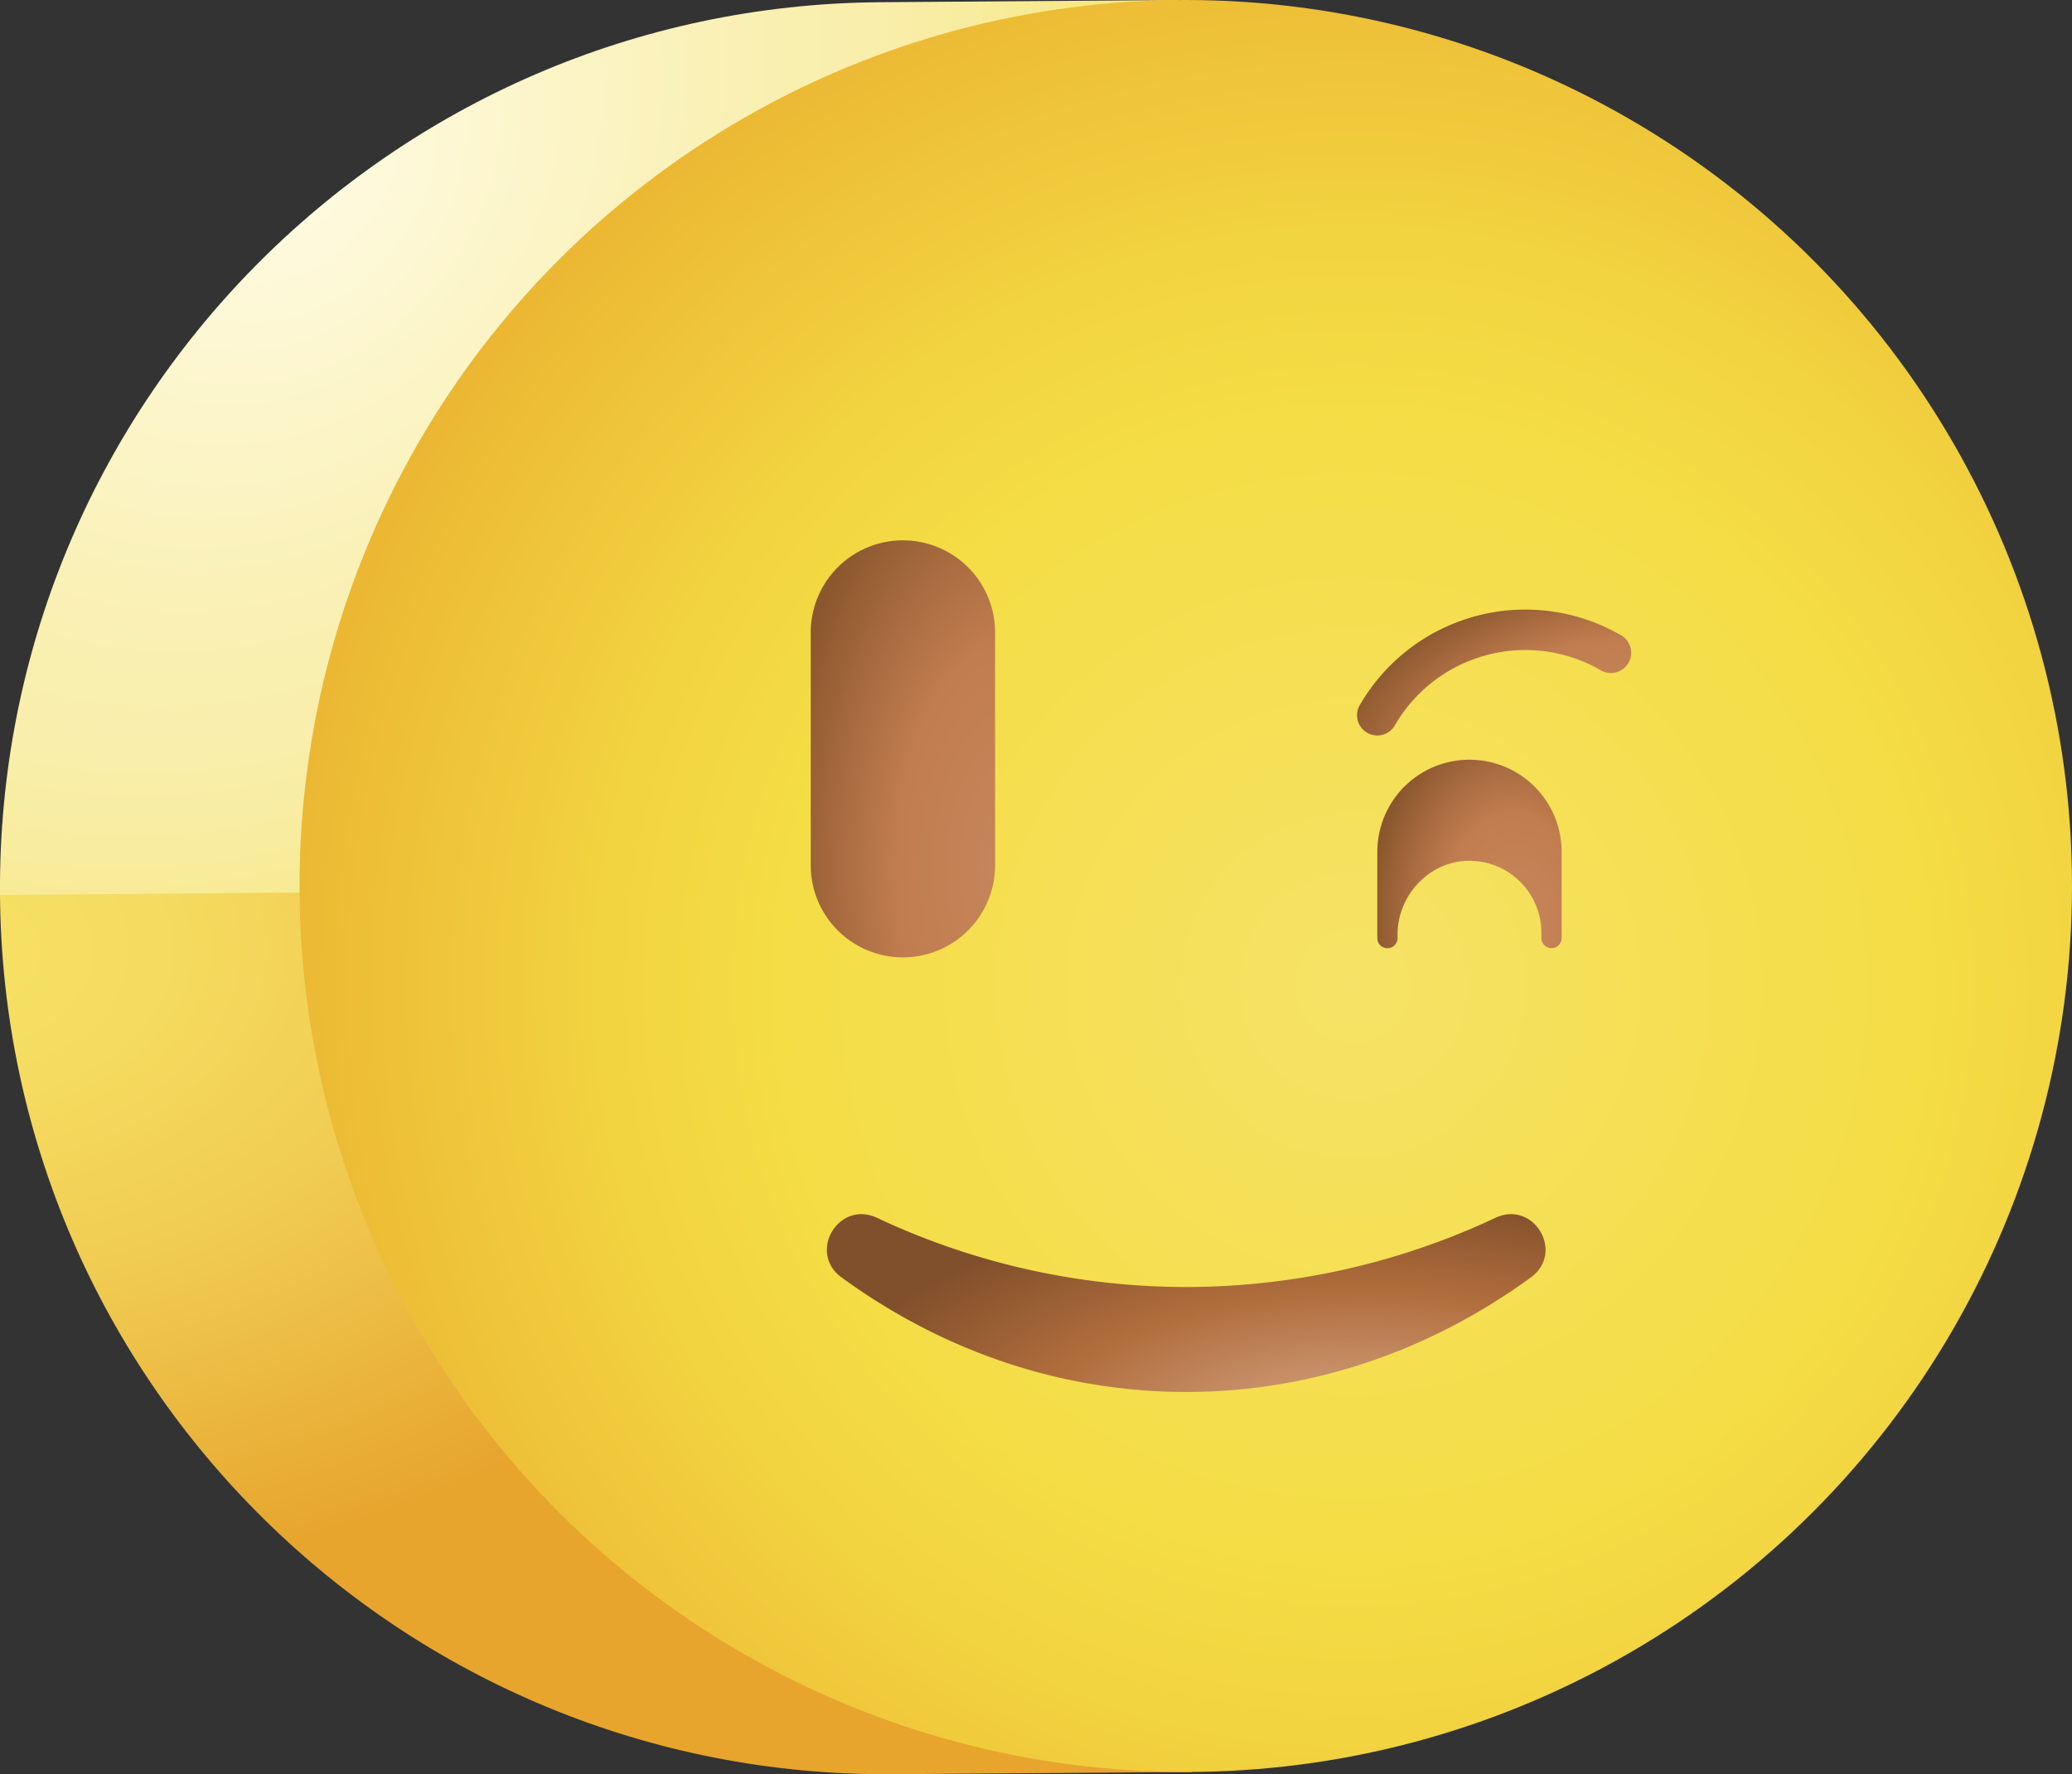 <?xml version="1.0" encoding="UTF-8"?> <svg xmlns="http://www.w3.org/2000/svg" xmlns:xlink="http://www.w3.org/1999/xlink" viewBox="0 0 512 438.53"><rect x="0" y="0" width="512" height="438.53" fill="#333333" stroke="none"/> <defs> <style>.cls-1{fill:url(#Безымянный_градиент);}.cls-2{fill:url(#Безымянный_градиент_2);}.cls-3{fill:url(#Безымянный_градиент_3);}.cls-4{fill:url(#Безымянный_градиент_7);}.cls-5{fill:url(#Безымянный_градиент_7-2);}.cls-6{fill:url(#Безымянный_градиент_7-3);}.cls-7{fill:url(#Безымянный_градиент_8);}</style> <radialGradient id="Безымянный_градиент" cx="105.07" cy="124.2" r="226.02" gradientTransform="matrix(0.7, -0.71, -0.56, -0.55, 66.73, 185.13)" gradientUnits="userSpaceOnUse"> <stop offset="0.01" stop-color="#fffbe4"></stop> <stop offset="0.61" stop-color="#f9efaf"></stop> <stop offset="0.72" stop-color="#f9eeab"></stop> <stop offset="0.84" stop-color="#f8ec9e"></stop> <stop offset="0.96" stop-color="#f7e98a"></stop> <stop offset="1" stop-color="#f6e781"></stop> </radialGradient> <radialGradient id="Безымянный_градиент_2" cx="-20.74" cy="336.8" r="405.57" gradientTransform="matrix(1, -0.01, 0, -0.66, 4.24, 457.27)" gradientUnits="userSpaceOnUse"> <stop offset="0" stop-color="#f6e266"></stop> <stop offset="0.13" stop-color="#f5dc60"></stop> <stop offset="0.32" stop-color="#f0cb51"></stop> <stop offset="0.52" stop-color="#e9af37"></stop> <stop offset="0.59" stop-color="#e7a52e"></stop> <stop offset="1" stop-color="#e7a52e"></stop> </radialGradient> <radialGradient id="Безымянный_градиент_3" cx="332.14" cy="230.42" r="373.34" gradientTransform="matrix(1, -0.01, -0.01, -1, 4.53, 477.37)" gradientUnits="userSpaceOnUse"> <stop offset="0" stop-color="#f6e266"></stop> <stop offset="0.38" stop-color="#f4dd45"></stop> <stop offset="0.5" stop-color="#f2d340"></stop> <stop offset="0.7" stop-color="#ecb934"></stop> <stop offset="0.9" stop-color="#e49824"></stop> </radialGradient> <radialGradient id="Безымянный_градиент_7" cx="252.4" cy="166.72" r="60.66" gradientTransform="matrix(1, 0, 0, -1.84, 0, 521.17)" gradientUnits="userSpaceOnUse"> <stop offset="0" stop-color="#c6865c"></stop> <stop offset="0.5" stop-color="#c17d4f"></stop> <stop offset="0.75" stop-color="#a86b3f"></stop> <stop offset="1" stop-color="#8b572e"></stop> </radialGradient> <radialGradient id="Безымянный_градиент_7-2" cx="374.19" cy="184.12" r="35.48" gradientTransform="matrix(1, 0, 0, -1.42, 0, 488.27)" xlink:href="#Безымянный_градиент_7"></radialGradient> <radialGradient id="Безымянный_градиент_7-3" cx="139.24" cy="-84.43" r="35.06" gradientTransform="matrix(-0.26, -0.97, -1.78, 0.48, 276.64, 353.04)" xlink:href="#Безымянный_градиент_7"></radialGradient> <radialGradient id="Безымянный_градиент_8" cx="336.72" cy="427.38" r="139.26" gradientTransform="matrix(1, 0, 0, -0.44, 0, 543.91)" gradientUnits="userSpaceOnUse"> <stop offset="0" stop-color="#d8aa8b"></stop> <stop offset="0.21" stop-color="#cc9772"></stop> <stop offset="0.59" stop-color="#b16e3d"></stop> <stop offset="0.63" stop-color="#ad6b3b"></stop> <stop offset="1" stop-color="#804f2b"></stop> </radialGradient> </defs> <title>WINK</title> <g id="Слой_2" data-name="Слой 2"> <g id="WINK"> <path class="cls-1" d="M291.37,0l-74,.55C96.41,1.46-.9,100.24,0,221.18l89.83,23.33Z"></path> <path class="cls-2" d="M74,220.62l-74,.56c.9,120.94,99.67,218.25,220.61,217.35l74-.56Z"></path> <circle class="cls-3" cx="293.01" cy="218.99" r="218.99"></circle> <path class="cls-4" d="M223.11,236.63a22.77,22.77,0,0,1-22.77-22.77v-58a22.78,22.78,0,0,1,45.55,0v58A22.77,22.77,0,0,1,223.11,236.63Z"></path> <path class="cls-5" d="M363.11,187.78a22.77,22.77,0,0,0-22.77,22.77v21.32a2.5,2.5,0,1,0,5,0V231c0-9.94,8.13-18.41,18.07-18.24a17.79,17.79,0,0,1,17.47,17.76v1.33a2.5,2.5,0,0,0,5,0V210.55a22.76,22.76,0,0,0-22.77-22.77Z"></path> <path class="cls-6" d="M340.34,181.79a4.94,4.94,0,0,1-2.5-.67,5,5,0,0,1-1.83-6.83A47.24,47.24,0,0,1,400.54,157a5,5,0,1,1-5,8.66,37.24,37.24,0,0,0-50.87,13.63,5,5,0,0,1-4.33,2.5Z"></path> <path class="cls-7" d="M293.11,318.11a179.62,179.62,0,0,1-76.4-17.1c-9.5-4.44-17.22,8.57-8.74,14.74,24.6,17.92,53.81,28.3,85.14,28.3s60.55-10.38,85.15-28.3c8.48-6.17.76-19.18-8.74-14.74a179.67,179.67,0,0,1-76.41,17.1Z"></path> </g> </g> </svg> 